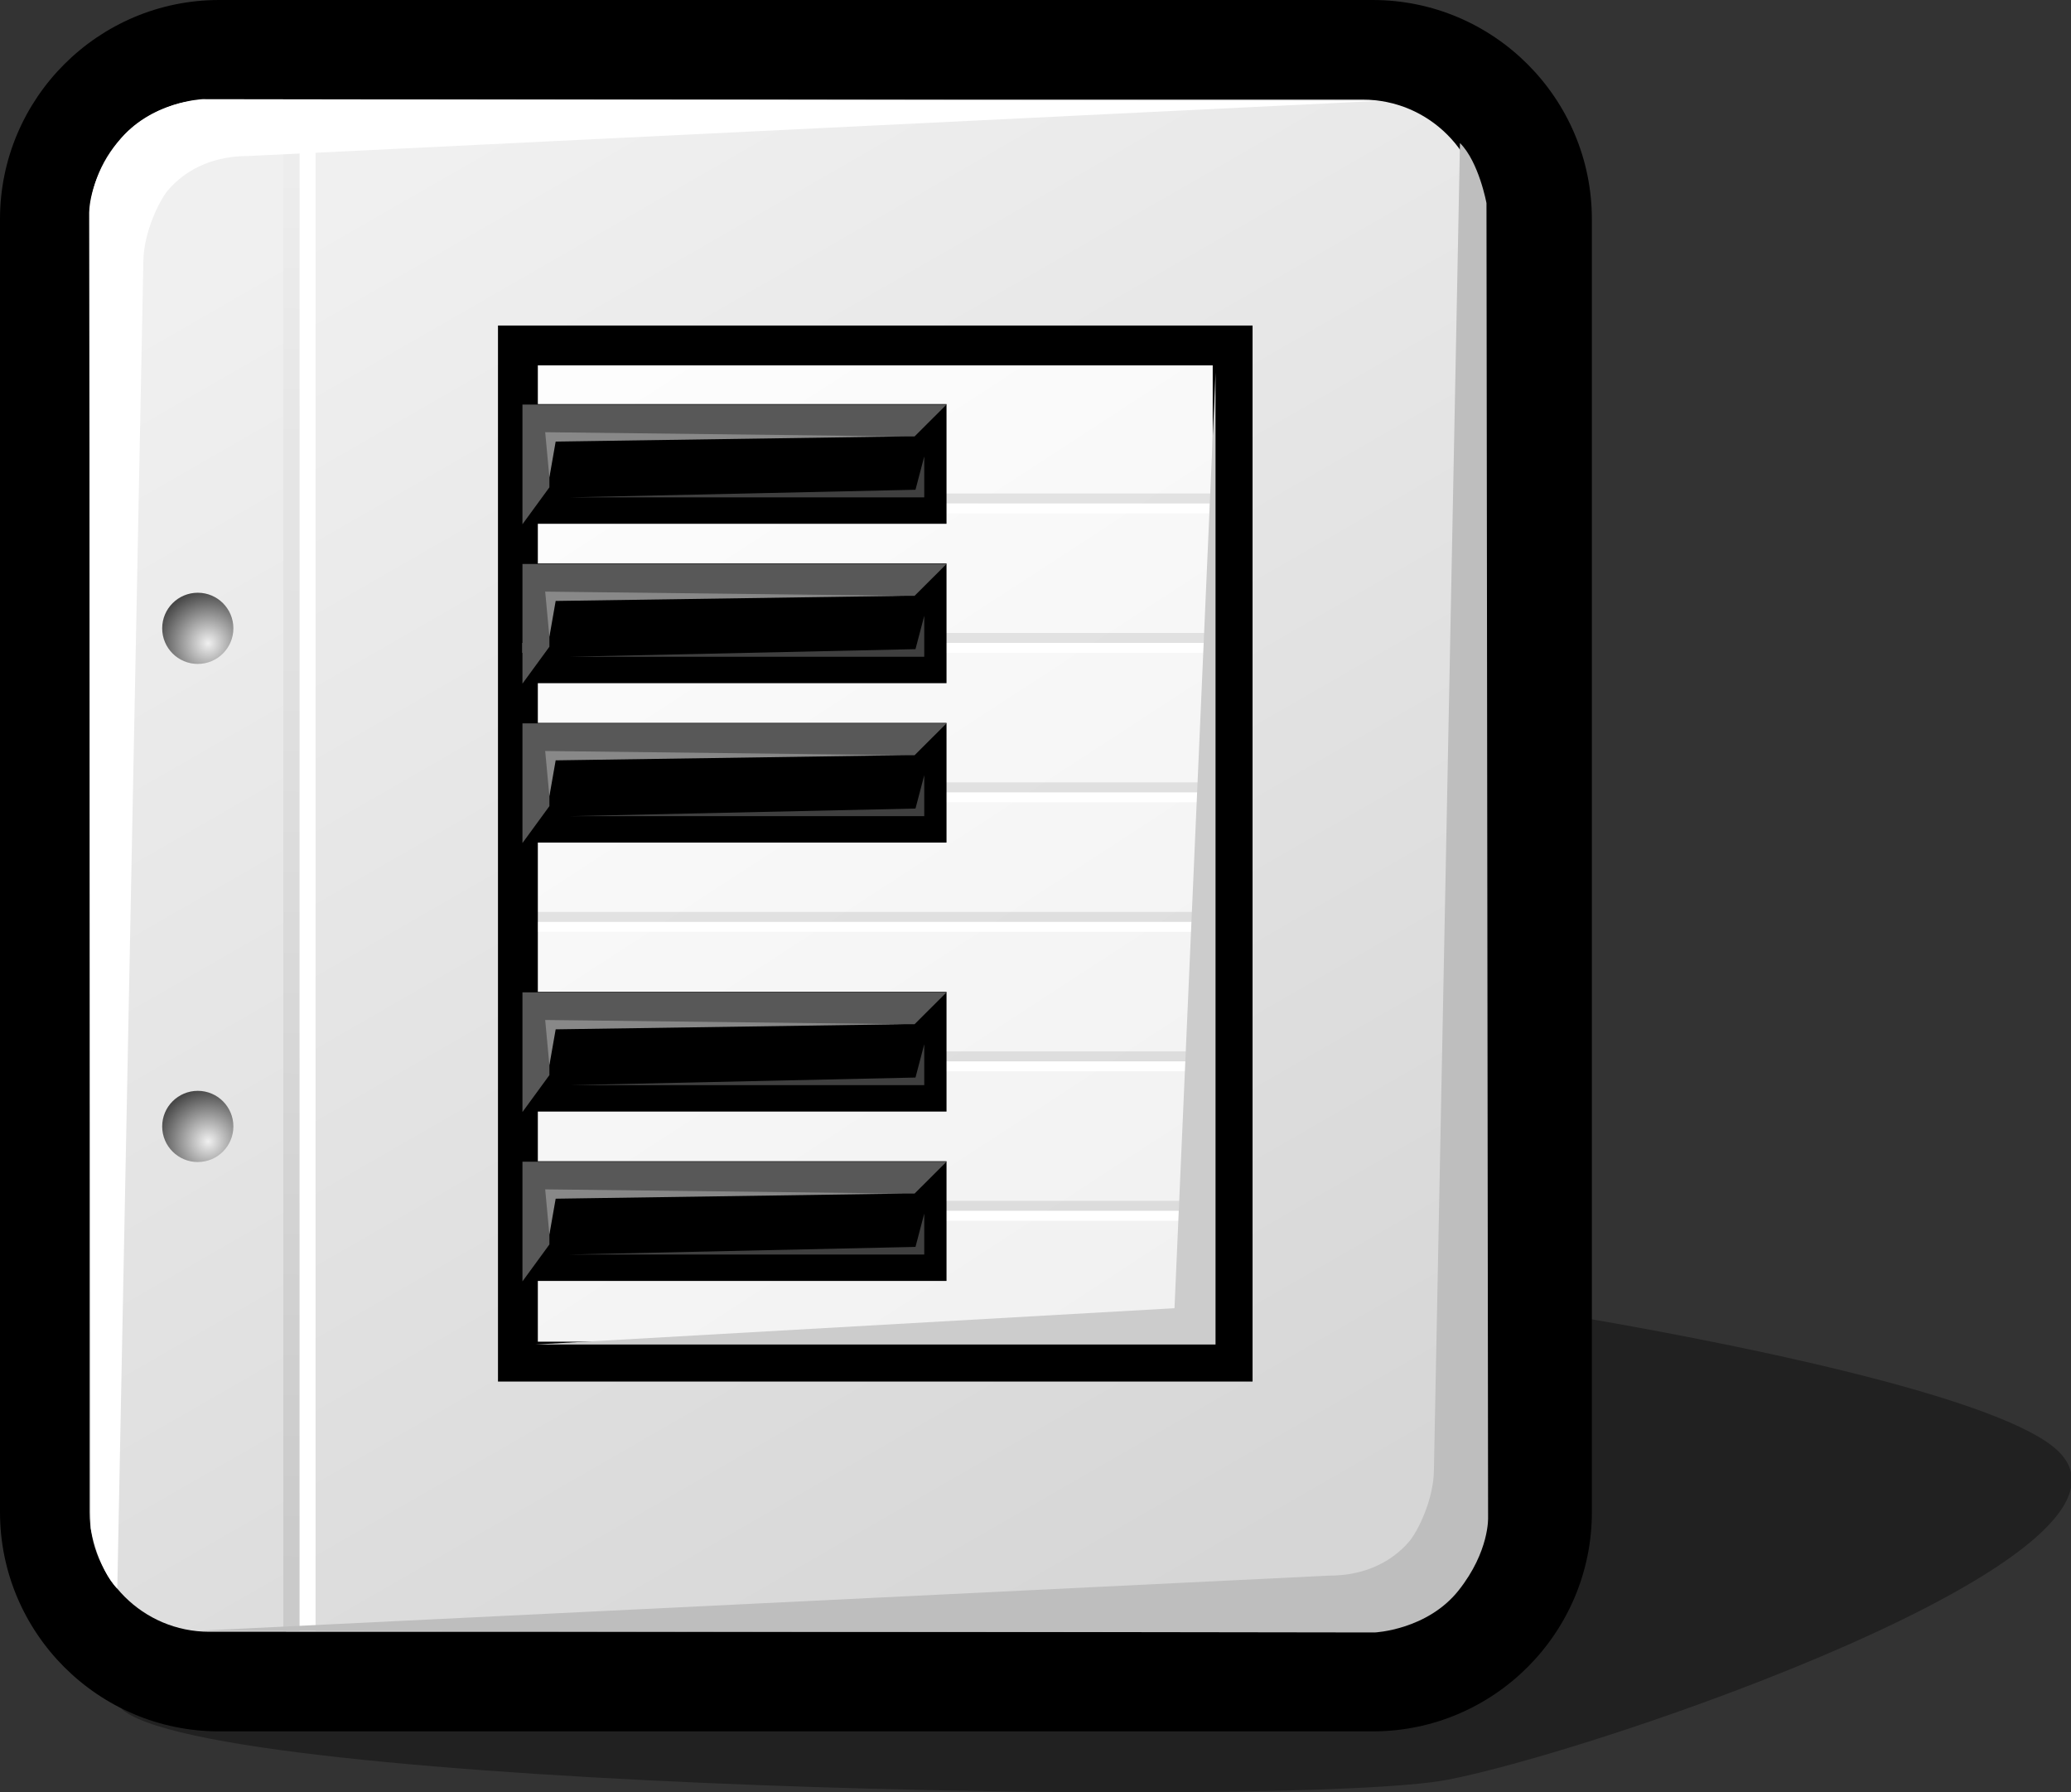 <?xml version="1.0" encoding="iso-8859-1"?>
<!-- Generator: Adobe Illustrator 9.0, SVG Export Plug-In  -->
<!DOCTYPE svg PUBLIC "-//W3C//DTD SVG 20000303 Stylable//EN"   "http://www.w3.org/TR/2000/03/WD-SVG-20000303/DTD/svg-20000303-stylable.dtd">
<svg  width="207.901pt" height="179.886pt" viewBox="0 0 207.901 179.886" xml:space="preserve">
	<rect x="0" y="0" width="207.901" height="179.886" fill="#333333" stroke="none"/>
	<g id="Layer_x0020_1" style="fill-rule:nonzero;clip-rule:nonzero;fill:#FFFFFF;stroke:#000000;stroke-miterlimit:4;">
		<path style="opacity:0.35;fill:#000000;stroke:none;" d="M145.325,178.647c-14.998,2.891-125.286,0.938-133.223-7.219c-7.936-8.154,47.936-44.457,67.649-46.861c19.713-2.404,116.353,10.578,126.931,21.156c10.576,10.578-46.359,30.033-61.357,32.924z"/>
		<path style="fill:#000000;stroke:none;" d="M22,0C9.869,0,0,9.869,0,22v129.79c0,12.131,9.869,22,22,22h115.802c12.131,0,22-9.869,22-22V22c0-12.131-9.869-22-22-22H22z"/>
		<linearGradient id="aigrd1" gradientUnits="userSpaceOnUse" x1="38.951" y1="17.494" x2="120.672" y2="159.458">
			<stop  offset="0" style="stop-color:#F0F0F0"/>
			<stop  offset="1" style="stop-color:#D6D6D6"/>
		</linearGradient>
		<path style="fill:url(#aigrd1);stroke:none;" d="M148.802,151.79c0,6.627-5.373,12-12,12H21c-6.627,0-12-5.373-12-12V22c0-6.627,5.373-12,12-12h115.802c6.627,0,12,5.373,12,12v129.79z"/>
		<g>
			<radialGradient id="aigrd2" cx="20.892" cy="114.566" r="5.258" fx="20.892" fy="114.566" gradientUnits="userSpaceOnUse">
				<stop  offset="0" style="stop-color:#F0F0F0"/>
				<stop  offset="1" style="stop-color:#474747"/>
			</radialGradient>
			<path style="fill:url(#aigrd2);stroke:none;" d="M23.428,113.069c0,1.973-1.6,3.572-3.573,3.572c-1.974,0-3.573-1.6-3.573-3.572c0-1.975,1.6-3.574,3.573-3.574c1.973,0,3.573,1.6,3.573,3.574z"/>
			<radialGradient id="aigrd3" cx="20.892" cy="64.568" r="5.258" fx="20.892" fy="64.568" gradientUnits="userSpaceOnUse">
				<stop  offset="0" style="stop-color:#F0F0F0"/>
				<stop  offset="1" style="stop-color:#474747"/>
			</radialGradient>
			<path style="fill:url(#aigrd3);stroke:none;" d="M23.428,63.07c0,1.973-1.6,3.573-3.573,3.573c-1.974,0-3.573-1.6-3.573-3.573c0-1.974,1.6-3.573,3.573-3.573c1.973,0,3.573,1.6,3.573,3.573z"/>
		</g>
		<path style="stroke:none;" d="M31.679,163.71h-1.613V12.642h1.613V163.71z"/>
		<linearGradient id="aigrd4" gradientUnits="userSpaceOnUse" x1="30.148" y1="16.843" x2="28.364" y2="158.225">
			<stop  offset="0" style="stop-color:#EDEDED"/>
			<stop  offset="1" style="stop-color:#CACACA"/>
		</linearGradient>
		<path style="fill:url(#aigrd4);stroke:none;" d="M30.054,163.71h-1.613V12.642h1.613V163.71z"/>
		<path style="stroke:none;" d="M14.393,26.155l-2.618,133.307c-1.902-1.902-2.662-6.037-2.662-6.037L8.952,21.509c0,0-0.159-3.403,2.963-7.335c3.16-3.98,8.421-4.22,8.421-4.22l118.165,0.168l-113.615,5.54c-4.588,0-7.045,2.273-8.048,3.467
			c-0.812,0.967-2.392,4.104-2.445,7.026z"/>
		<path style="fill:#BEBEBE;stroke:none;" d="M143.944,147.663l2.617-133.307c1.902,1.9,2.662,6.035,2.662,6.035l0.162,131.916c0,0,0.158,3.402-2.963,7.336c-3.16,3.98-8.422,4.219-8.422,4.219l-118.166-0.168l113.617-5.539c4.588,0,7.045-2.273,8.047-3.467
			c0.812-0.967,2.393-4.105,2.445-7.025z"/>
	</g>
	<g id="Layer_x0020_3" style="fill-rule:nonzero;clip-rule:nonzero;fill:none;stroke:#FFFFFF;stroke-miterlimit:4;">
		<linearGradient id="aigrd5" gradientUnits="userSpaceOnUse" x1="47.684" y1="23.954" x2="126.675" y2="145.29">
			<stop  offset="0" style="stop-color:#FFFFFF"/>
			<stop  offset="1" style="stop-color:#EFEFEF"/>
		</linearGradient>
		<path style="fill:url(#aigrd5);stroke:#000000;stroke-width:4;" d="M123.741,136.676h-71.75v-102h71.75v102z"/>
		<g>
			<path d="M121.395,65.034H52.448"/>
			<linearGradient id="aigrd6" gradientUnits="userSpaceOnUse" x1="75.344" y1="44.945" x2="99.774" y2="82.471">
				<stop  offset="0" style="stop-color:#FFFFFF"/>
				<stop  offset="1" style="stop-color:#EFEFEF"/>
			</linearGradient>
			<path style="opacity:0.09;fill:url(#aigrd6);stroke:#000000;" d="M123.096,64.034H52.448"/>
			<path d="M121.395,122.034H54.039"/>
			<linearGradient id="aigrd7" gradientUnits="userSpaceOnUse" x1="75.344" y1="101.944" x2="99.774" y2="139.471">
				<stop  offset="0" style="stop-color:#FFFFFF"/>
				<stop  offset="1" style="stop-color:#EFEFEF"/>
			</linearGradient>
			<path style="opacity:0.09;fill:url(#aigrd7);stroke:#000000;" d="M123.096,121.034H52.448"/>
			<path d="M121.395,107.034H54.039"/>
			<linearGradient id="aigrd8" gradientUnits="userSpaceOnUse" x1="75.344" y1="86.945" x2="99.774" y2="124.471">
				<stop  offset="0" style="stop-color:#FFFFFF"/>
				<stop  offset="1" style="stop-color:#EFEFEF"/>
			</linearGradient>
			<path style="opacity:0.09;fill:url(#aigrd8);stroke:#000000;" d="M123.096,106.034H52.448"/>
			<path d="M121.395,93.034H54.039"/>
			<linearGradient id="aigrd9" gradientUnits="userSpaceOnUse" x1="75.344" y1="72.945" x2="99.774" y2="110.471">
				<stop  offset="0" style="stop-color:#FFFFFF"/>
				<stop  offset="1" style="stop-color:#EFEFEF"/>
			</linearGradient>
			<path style="opacity:0.09;fill:url(#aigrd9);stroke:#000000;" d="M123.096,92.034H52.448"/>
			<path d="M121.395,80.034H54.039"/>
			<linearGradient id="aigrd10" gradientUnits="userSpaceOnUse" x1="75.344" y1="59.944" x2="99.774" y2="97.471">
				<stop  offset="0" style="stop-color:#FFFFFF"/>
				<stop  offset="1" style="stop-color:#EFEFEF"/>
			</linearGradient>
			<path style="opacity:0.09;fill:url(#aigrd10);stroke:#000000;" d="M123.096,79.034H52.448"/>
			<path d="M121.395,51.034H54.039"/>
			<linearGradient id="aigrd11" gradientUnits="userSpaceOnUse" x1="75.344" y1="30.944" x2="99.775" y2="68.471">
				<stop  offset="0" style="stop-color:#FFFFFF"/>
				<stop  offset="1" style="stop-color:#EFEFEF"/>
			</linearGradient>
			<path style="opacity:0.09;fill:url(#aigrd11);stroke:#000000;" d="M123.096,50.034H52.448"/>
		</g>
		<path style="fill:#CCCCCC;stroke:none;" d="M122.024,37.398v97.562H53.708l64.196-3.645l4.12-93.917z"/>
		<g>
			<path style="fill:#000000;stroke:none;" d="M95.018,128.576h-42.57v-12.015h42.57v12.015z"/>
			<path style="fill:#585858;stroke:none;" d="M95.018,116.608h-42.57v12.014l2.705-3.704v-5.111h36.659l3.207-3.198z"/>
			<path style="fill:#888888;stroke:none;" d="M90.811,119.807l-36.082-0.423l0.423,4.534l0.63-3.596l35.028-0.516z"/>
			<path style="fill:#3F3F3F;stroke:none;" d="M57.124,125.925h35.659v-4.111l-0.88,3.347l-34.779,0.765z"/>
		</g>
		<g>
			<path style="fill:#000000;stroke:none;" d="M95.018,111.576h-42.57V99.562h42.57v12.015z"/>
			<path style="fill:#585858;stroke:none;" d="M95.018,99.608h-42.57v12.014l2.705-3.704v-5.111h36.659l3.207-3.198z"/>
			<path style="fill:#888888;stroke:none;" d="M90.811,102.807l-36.082-0.423l0.423,4.534l0.63-3.596l35.028-0.516z"/>
			<path style="fill:#3F3F3F;stroke:none;" d="M57.124,108.925h35.659v-4.111l-0.88,3.347l-34.779,0.765z"/>
		</g>
		<g>
			<path style="fill:#000000;stroke:none;" d="M95.018,84.576h-42.57V72.561h42.57v12.015z"/>
			<path style="fill:#585858;stroke:none;" d="M95.018,72.608h-42.57v12.015l2.705-3.705v-5.111h36.659l3.207-3.199z"/>
			<path style="fill:#888888;stroke:none;" d="M90.811,75.807l-36.082-0.423l0.423,4.534l0.63-3.596l35.028-0.516z"/>
			<path style="fill:#3F3F3F;stroke:none;" d="M57.124,81.925h35.659v-4.111l-0.88,3.346l-34.779,0.765z"/>
		</g>
		<g>
			<path style="fill:#000000;stroke:none;" d="M95.018,68.576h-42.57V56.561h42.57v12.015z"/>
			<path style="fill:#585858;stroke:none;" d="M95.018,56.608h-42.57v12.015l2.705-3.705v-5.111h36.659l3.207-3.199z"/>
			<path style="fill:#888888;stroke:none;" d="M90.811,59.807l-36.082-0.423l0.423,4.534l0.63-3.596l35.028-0.516z"/>
			<path style="fill:#3F3F3F;stroke:none;" d="M57.124,65.925h35.659v-4.111l-0.88,3.346l-34.779,0.765z"/>
		</g>
		<g>
			<path style="fill:#000000;stroke:none;" d="M95.018,52.576h-42.57V40.561h42.57v12.015z"/>
			<path style="fill:#585858;stroke:none;" d="M95.018,40.608h-42.57v12.015l2.705-3.705v-5.111h36.659l3.207-3.199z"/>
			<path style="fill:#888888;stroke:none;" d="M90.811,43.807l-36.082-0.423l0.423,4.534l0.63-3.596l35.028-0.516z"/>
			<path style="fill:#3F3F3F;stroke:none;" d="M57.124,49.925h35.659v-4.111l-0.88,3.346l-34.779,0.765z"/>
		</g>
	</g>
	<g id="Layer_x0020_2" style="fill-rule:nonzero;clip-rule:nonzero;stroke:#000000;stroke-miterlimit:4;">
	</g>
</svg>
